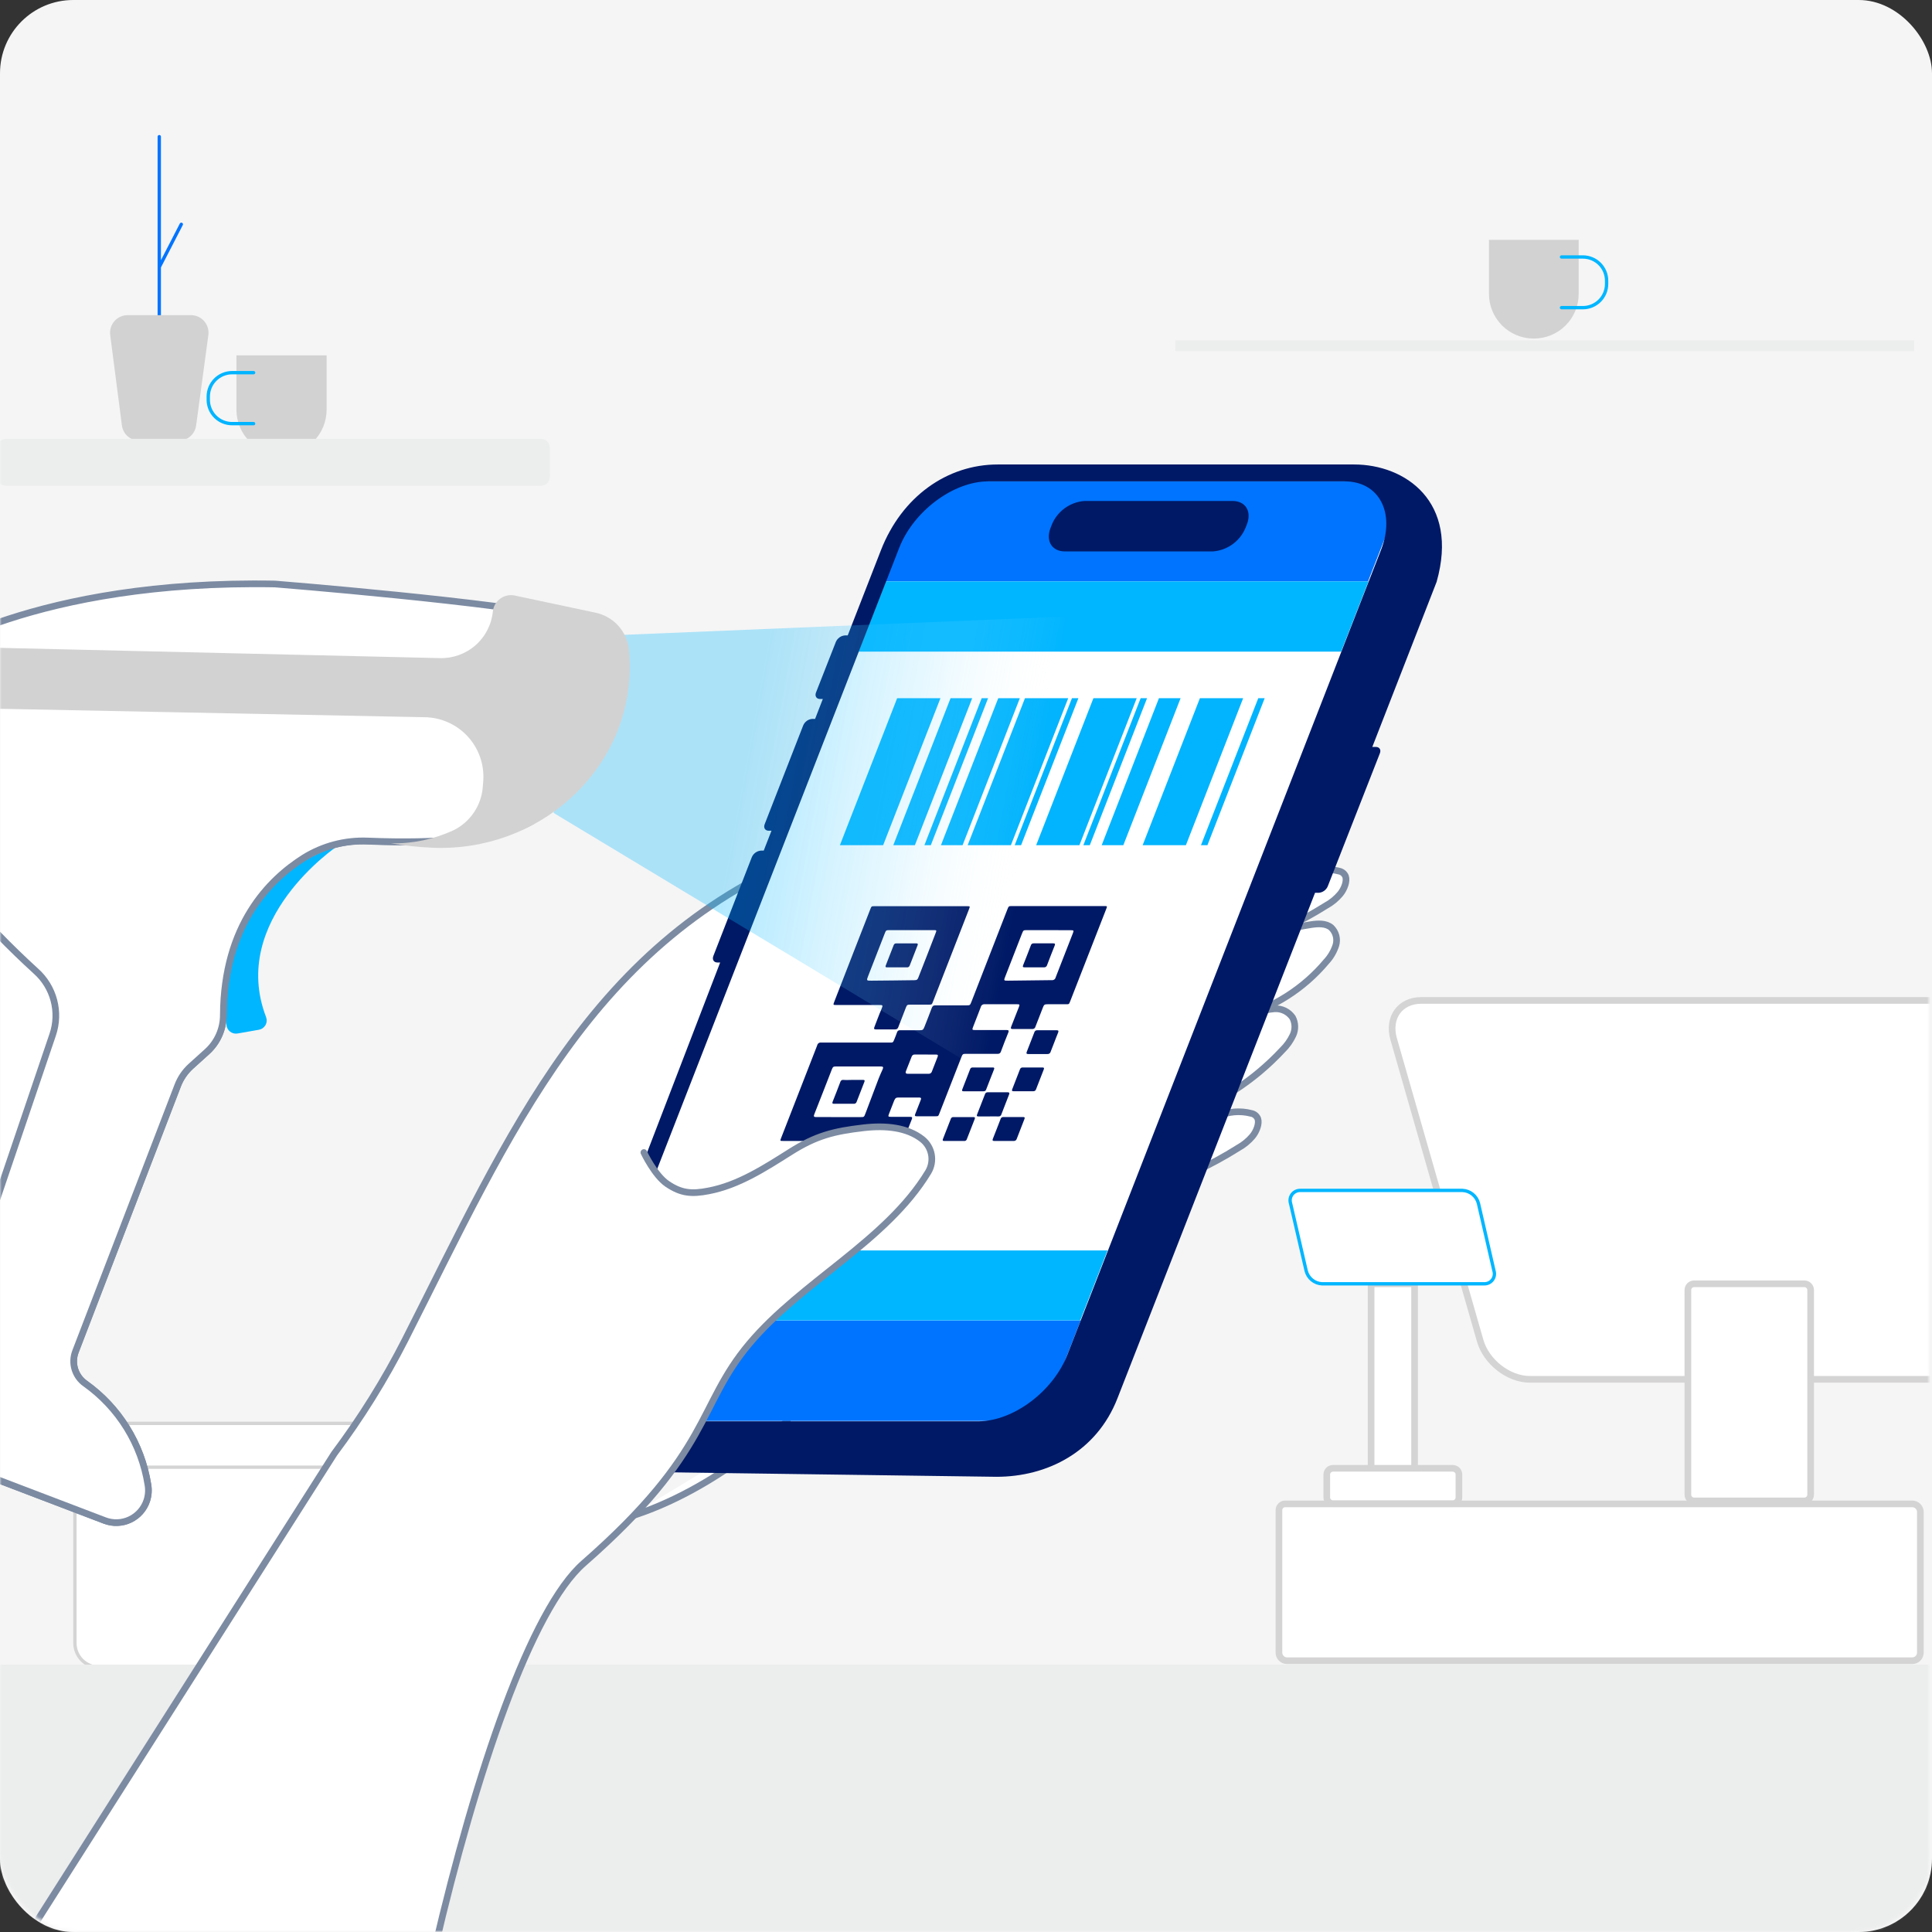<svg viewBox="0 0 580 580" fill="none" xmlns="http://www.w3.org/2000/svg"><rect x="0" y="0" width="580" height="580" fill="#333333" stroke="none"/><rect width="580" height="580" rx="22" fill="#F5F5F5"/><mask id="a" style="mask-type:luminance" maskUnits="userSpaceOnUse" x="0" y="0" width="580" height="580"><rect width="580" height="580" rx="24" fill="#fff"/></mask><g mask="url(#a)"><mask id="b" style="mask-type:luminance" maskUnits="userSpaceOnUse" x="-1" y="0" width="580" height="580"><path d="M579 0H-1v580h580V0z" fill="#fff"/></mask><g mask="url(#b)"><path d="M142.618 427.305H29.742c-4.004 0-7.25 3.246-7.25 7.25v58.712c0 4.004 3.246 7.25 7.25 7.25H142.618c4.004 0 7.25-3.246 7.25-7.25v-58.712c0-4.004-3.246-7.25-7.25-7.25z" fill="#fff" stroke="#D5D4D4" stroke-linecap="round" stroke-linejoin="round"/><path d="M36.539 440.461h96.662" stroke="#D5D4D4" stroke-linecap="round" stroke-linejoin="round"/><path d="M574.067 498.562H386.384c-.647 0-1.267-.257-1.724-.714-.458-.458-.715-1.078-.715-1.725v-42.775c0-.494.196-.968.544-1.319.348-.35.821-.549 1.315-.552h188.263c.321 0 .639.063.936.186.297.124.566.305.793.532.226.228.406.499.527.796.122.297.184.616.182.937v42.182c.002.322-.06.64-.182.937-.121.298-.301.568-.527.796-.227.228-.496.409-.793.532-.297.124-.615.187-.936.187zM618.78 414.082h-159.5c-6.406 0-13.089-5.194-14.921-11.587l-25.969-90.572c-1.832-6.393 1.872-11.587 8.265-11.587h159.5c6.407 0 13.077 5.194 14.922 11.587l25.968 90.572c1.846 6.393-1.911 11.587-8.265 11.587z" fill="#fff" stroke="#D5D4D4" stroke-width="2" stroke-linecap="round" stroke-linejoin="round"/><path d="M541.695 385.406h-33.112c-1.034 0-1.872.838-1.872 1.872v61.427c0 1.034.838 1.872 1.872 1.872h33.112c1.034 0 1.872-.838 1.872-1.872v-61.427c0-1.034-.838-1.872-1.872-1.872zM424.667 385.406h-13.05v63.655h13.05v-63.655z" fill="#fff" stroke="#D5D4D4" stroke-width="2" stroke-linecap="round" stroke-linejoin="round"/><path d="M436.11 440.797h-35.934c-1.033 0-1.871.838-1.871 1.872v6.867c0 1.034.838 1.872 1.871 1.872h35.934c1.034 0 1.872-.838 1.872-1.872v-6.867c0-1.034-.838-1.872-1.872-1.872z" fill="#fff" stroke="#D5D4D4" stroke-width="2" stroke-linecap="round" stroke-linejoin="round"/><path d="M445.537 385.408h-48.641c-1.108-.051-2.169-.456-3.028-1.156-.86-.7-1.471-1.658-1.744-2.733l-4.693-20.273c-.142-.459-.172-.945-.087-1.418.086-.472.283-.917.577-1.297.293-.38.674-.684 1.109-.886.436-.202.914-.296 1.393-.275h48.641c1.105.054 2.163.459 3.021 1.156.858.697 1.472 1.65 1.751 2.72l4.666 20.273c.144.458.176.943.094 1.415-.083.472-.278.917-.568 1.298-.291.382-.669.687-1.103.892-.433.204-.909.302-1.388.284z" fill="#fff" stroke="#00B6FF" stroke-linecap="round" stroke-linejoin="round"/><path d="M574.62 102.172H352.836v3.256H574.62v-3.256zM581.678 499.734H-4.148v87.897H581.678v-87.897z" fill="#ECEDED"/><path d="M236.378 426.461s-20.932 20.827-47.823 29l47.823-29z" fill="#fff"/><path d="M236.378 426.461s-20.932 20.827-47.823 29" stroke="#7C8BA2" stroke-width="2" stroke-miterlimit="10" stroke-linecap="round"/><path d="M67.668 584.111l-60.004-2.004L100.332 436.408c8.077-10.793 15.213-22.259 21.328-34.272 31.465-61.955 55.628-120.074 123.026-146.503" fill="#fff"/><path d="M67.668 584.111l-60.004-2.004L100.332 436.408c8.077-10.793 15.213-22.259 21.328-34.272 31.465-61.955 55.628-120.074 123.026-146.503" stroke="#7C8BA2" stroke-width="2" stroke-linecap="round" stroke-linejoin="round"/><path d="M376.715 282.445c5.383-2.352 11.051-3.987 16.86-4.864 2.082-.316 4.442-.461 6.063.883.694.667 1.192 1.511 1.441 2.44.249.93.238 1.909-.03 2.833-.587 1.851-1.577 3.549-2.9 4.97-6.823 8.131-15.995 13.952-26.258 16.662" fill="#fff"/><path d="M376.715 282.445c5.383-2.352 11.051-3.987 16.86-4.864 2.082-.316 4.442-.461 6.063.883.694.667 1.192 1.511 1.441 2.44.249.93.238 1.909-.03 2.833-.587 1.851-1.577 3.549-2.9 4.97-6.823 8.131-15.995 13.952-26.258 16.662" stroke="#7C8BA2" stroke-width="2" stroke-miterlimit="10"/><path d="M376.53 304.396c1.921-.865 3.977-1.391 6.077-1.556 1.056-.066 2.111.142 3.063.603.951.462 1.767 1.163 2.368 2.034.423.81.654 1.707.677 2.621.023.914-.164 1.821-.545 2.651-.773 1.659-1.841 3.164-3.15 4.443-4.281 4.608-9.116 8.668-14.395 12.087" fill="#fff"/><path d="M376.53 304.396c1.921-.865 3.977-1.391 6.077-1.556 1.056-.066 2.111.142 3.063.603.951.462 1.767 1.163 2.368 2.034.423.81.654 1.707.677 2.621.023.914-.164 1.821-.545 2.651-.773 1.659-1.841 3.164-3.15 4.443-4.281 4.608-9.116 8.668-14.395 12.087" stroke="#7C8BA2" stroke-width="2" stroke-miterlimit="10"/><path d="M365.59 335.121c3.151-1.444 6.705-1.752 10.058-.87.431.08.835.267 1.176.544.34.276.607.633.775 1.038.5 1.437-.356 3.757-1.595 5.272-1.185 1.402-2.615 2.576-4.219 3.467-8.551 5.391-17.768 9.645-27.418 12.655" fill="#fff"/><path d="M365.59 335.121c3.151-1.444 6.705-1.752 10.058-.87.431.08.835.267 1.176.544.34.276.607.633.775 1.038.5 1.437-.356 3.757-1.595 5.272-1.185 1.402-2.615 2.576-4.219 3.467-8.551 5.391-17.768 9.645-27.418 12.655" stroke="#7C8BA2" stroke-width="2" stroke-miterlimit="10"/><path d="M391.949 262.382c3.148-1.438 6.696-1.745 10.045-.87.431.081.835.267 1.176.544.34.276.607.633.775 1.038.501 1.437-.356 3.757-1.595 5.273-1.178 1.408-2.609 2.584-4.218 3.466-8.548 5.379-17.761 9.619-27.405 12.615" fill="#fff"/><path d="M391.949 262.382c3.148-1.438 6.696-1.745 10.045-.87.431.081.835.267 1.176.544.34.276.607.633.775 1.038.501 1.437-.356 3.757-1.595 5.273-1.178 1.408-2.609 2.584-4.218 3.466-8.548 5.379-17.761 9.619-27.405 12.615" stroke="#7C8BA2" stroke-width="2" stroke-miterlimit="10"/><path d="M326.293 411.856l-157.668.383 98.785-253.513 157.68-.382-98.797 253.512z" fill="#fff"/><path d="M410.696 174.537H265.828l7.435-19.074c2.386-6.116 9.293-11.072 15.436-11.072H409.47c6.684 0 10.546 6.156 8.028 12.694l-6.802 17.452z" fill="#0074FF"/><path d="M402.616 195.617H257.734l8.213-21.078h144.881l-8.212 21.078z" fill="#00B6FF"/><path d="M178.063 396.406h146.371l-11.758 30.16H166.305l11.758-30.16z" fill="#0074FF"/><path d="M187.616 375.391h144.881l-8.199 21.011H179.43l8.186-21.011z" fill="#00B6FF"/><path d="M364.135 165.537h-44.449c-3.889 0-5.826-3.138-4.31-7.026l.421-1.094c.825-1.962 2.177-3.656 3.905-4.896 1.729-1.241 3.767-1.978 5.889-2.13h44.41c3.955 0 5.826 3.15 4.324 7.026l-.435 1.094c-.818 1.958-2.163 3.651-3.885 4.891-1.722 1.241-3.753 1.979-5.87 2.135z" fill="#001966"/><path d="M413.055 224.236h-1.081l19.312-49.564c6.841-24.162-9.518-35.234-24.769-35.234H299.546c-15.251 0-28.841 9.701-35.09 25.757l-9.965 25.559h-.83c-.596.043-1.168.25-1.652.6-.484.349-.862.826-1.09 1.378l-5.945 15.145c-.422 1.081.118 1.965 1.212 1.965h.831l-2.32 5.971h-.831c-.594.04-1.166.245-1.65.592s-.862.822-1.091 1.372l-11.561 29.646c-.422 1.094.119 1.964 1.213 1.964h.83l-2.333 5.971h-.83c-.593.046-1.162.254-1.645.6-.484.346-.863.818-1.097 1.365l-11.547 29.659c-.422 1.08.118 1.964 1.212 1.964h.831l-47.455 123.408c-6.261 16.068.475 29.422 15.726 29.422l114.682 1.568c15.251 0 30.055-7.5 36.316-23.556l59.318-151.762h1.081c.594-.04 1.166-.245 1.65-.592.485-.347.863-.822 1.092-1.372l15.62-39.862c.462-1.094-.092-1.964-1.173-1.964zm-92.642 182.516c-4.284 10.993-16.266 19.93-26.706 19.93H186.71c-10.44 0-15.449-8.937-11.165-19.93l94.408-242.295c4.284-10.994 16.267-19.945 26.707-19.945h107.023c10.44 0 15.212 9.531 10.928 20.525l-94.198 241.715z" fill="#001966"/><path d="M252.686 342.517h-17.65c-.87 0-.87 0-.554-.843 3.63-9.28 7.246-18.565 10.849-27.853.048-.262.196-.495.412-.65.217-.154.485-.219.748-.181h20.603c1.002 0 1.002 0 1.397-.989.264-.685.554-1.318.791-2.056.045-.207.166-.39.339-.512.174-.123.387-.175.597-.147h5.8c1.002 0 1.147-.105 1.543-1.107.711-1.846 1.463-3.678 2.135-5.523.237-.633.501-.857 1.16-.844h9.227c1.121 0 1.121 0 1.556-1.094 3.585-9.227 7.175-18.455 10.769-27.682.409-1.028.409-1.028 1.411-1.028h27.682c.935 0 .935 0 .579.909-3.603 9.254-7.206 18.481-10.809 27.682-.342.883-.342.883-1.239.883h-5.549c-.923 0-1.068.119-1.424 1.042-.738 1.885-1.489 3.77-2.201 5.655-.045.231-.177.436-.368.573-.191.137-.427.196-.66.165h-5.787c-.567 0-.699-.158-.475-.725.791-1.951 1.542-3.955 2.294-5.84.303-.777.264-.87-.501-.87h-9.794c-.259-.021-.518.052-.726.208-.209.155-.354.381-.408.636-.738 1.99-1.542 3.955-2.307 5.958-.329.844-.276.936.554.936h9.478c.646 0 .791.171.514.831-.765 1.858-1.477 3.717-2.175 5.589-.048.228-.181.43-.372.565-.19.134-.425.191-.656.16h-9.531c-.857 0-.988.105-1.318.975-2.197 5.633-4.394 11.257-6.591 16.873-.343.896-.356.896-1.226.896h-5.602c-.541 0-.659-.158-.435-.685.567-1.398 1.068-2.782 1.635-4.179.224-.54.118-.764-.449-.764h-6.195c-.765 0-.962.158-1.318.909-.514 1.318-1.042 2.636-1.543 3.955-.329.856-.276.922.554.936h5.8c.62 0 .685.21.461.777-.738 1.819-1.423 3.638-2.135 5.458-.369.935-.369.935-1.318.935l-17.572.066zm-.883-7.157h6.512c1.081 0 1.081 0 1.503-1.108 1.318-3.48 2.636-6.973 3.954-10.453.369-.936.791-1.872 1.213-2.808.277-.619.105-.83-.501-.83H250.96c-.778 0-.936.119-1.24.896-1.753 4.495-3.493 8.99-5.272 13.472-.251.62-.093.831.514.817l6.841.014zm63.036-56.129h-6.499c-1.12 0-1.12 0-1.582 1.16l-4.943 12.695c-.514 1.318-.514 1.318.791 1.318l13.182-.158c.26.024.519-.048.729-.204.209-.156.353-.384.404-.64 1.701-4.403 3.428-8.806 5.141-13.182.343-.883.304-.962-.58-.962l-6.643-.027zm-37.002 37.345h-3.15c-.227-.03-.457.025-.647.153-.189.129-.325.323-.381.545-.554 1.424-1.134 2.861-1.688 4.284-.224.554 0 .804.554.804h6.235c.227.017.453-.046.639-.179.185-.132.318-.325.376-.546.554-1.45 1.12-2.9 1.7-4.363.198-.488.066-.685-.421-.685l-3.217-.013z" fill="#001966"/><path d="M255.863 286.811c1.802-4.614 3.604-9.232 5.405-13.855.356-.896.356-.909 1.226-.909h27.827c.922 0 .922 0 .567.936-3.586 9.218-7.18 18.446-10.783 27.682-.356.922-.369.936-1.318.936h-5.55c-.87 0-.975.079-1.318.962-.738 1.898-1.503 3.809-2.215 5.708-.048.238-.185.45-.383.592-.198.142-.443.204-.684.172h-5.669c-.566 0-.685-.171-.461-.738.712-1.78 1.318-3.559 2.083-5.273.527-1.318.527-1.318-.817-1.318h-12.681c-1.015 0-1.015 0-.62-1.028 1.819-4.658 3.616-9.28 5.391-13.867zm17.809-7.58h-6.591c-1.041 0-1.107 0-1.516 1.094-1.634 4.192-3.264 8.379-4.89 12.562-.593 1.516-.593 1.529.936 1.516 4.35 0 8.7-.118 13.037-.145.645 0 .856-.29 1.054-.817 1.758-4.455 3.489-8.907 5.194-13.353.316-.804.277-.857-.554-.857h-6.67zM296.711 335.159h-2.966c-.462 0-.607-.119-.409-.607.804-2.003 1.582-4.02 2.347-6.024.043-.187.152-.352.307-.466.155-.113.345-.168.536-.153h5.972c.54 0 .619.237.408.738-.764 1.951-1.529 3.954-2.267 5.839-.042.218-.167.411-.35.536-.182.126-.407.175-.626.137-.975-.027-1.964 0-2.952 0zM297.227 324.05c-.382.989-.778 1.977-1.147 2.953-.038.186-.144.351-.298.464-.153.112-.343.162-.532.142h-5.998c-.448 0-.527-.171-.356-.606.782-1.986 1.556-3.977 2.32-5.972.044-.175.149-.329.297-.433.147-.104.327-.151.507-.133h6.051c.422 0 .501.171.342.58-.408 1.001-.79 2.003-1.186 3.005zM289.216 335.358h2.966c.461 0 .619.119.422.606-.791 1.987-1.569 3.977-2.333 5.972-.042.186-.151.35-.307.46-.156.11-.348.157-.537.133h-5.985c-.461 0-.527-.198-.356-.619.791-1.987 1.569-3.977 2.334-5.972.044-.184.154-.345.31-.452.156-.107.346-.153.533-.128.976.013 1.964 0 2.953 0zM299.231 338.902c.382-.962.764-1.925 1.12-2.887.039-.209.156-.395.328-.52.171-.125.384-.179.595-.152h5.853c.461 0 .606.132.408.619-.778 1.964-1.555 3.955-2.293 5.906-.053.205-.178.385-.352.506-.175.121-.387.175-.598.153h-5.8c-.487 0-.632-.172-.421-.672.408-.989.777-1.965 1.16-2.953zM316.549 312.815c-.369.962-.764 1.911-1.12 2.873-.042.223-.165.422-.345.558-.181.137-.406.201-.631.181h-5.787c-.487 0-.619-.172-.421-.673.777-1.937 1.529-3.888 2.267-5.826.047-.199.166-.373.334-.49.167-.117.372-.168.575-.143h5.853c.514 0 .567.224.382.699-.395.936-.738 1.872-1.107 2.821zM307.157 327.594h-2.9c-.448 0-.554-.158-.382-.593.79-1.99 1.555-3.954 2.32-5.971.05-.174.159-.325.308-.428.149-.103.328-.152.509-.139h5.971c.409 0 .527.171.369.58-.782 1.977-1.555 3.963-2.32 5.958-.049.185-.162.346-.319.454-.157.109-.348.158-.538.139-1.001-.013-2.016 0-3.018 0zM256.114 324.193h2.966c.462 0 .593.158.396.633-.783 1.968-1.547 3.937-2.294 5.905-.047.197-.164.369-.329.486-.165.116-.367.169-.567.147h-5.932c-.475 0-.567-.171-.382-.646.79-1.968 1.555-3.932 2.293-5.892.042-.197.155-.371.319-.488.163-.117.365-.169.564-.145.976.079 1.978 0 2.966 0zM310.465 290.399h-2.886c-.462 0-.633-.119-.435-.62.79-1.99 1.568-3.954 2.32-5.958.047-.195.164-.366.329-.481.166-.114.367-.163.567-.138h5.853c.514 0 .606.184.408.672-.777 1.951-1.542 3.889-2.267 5.826-.048.222-.178.417-.364.547-.185.129-.413.184-.638.152-.949-.013-1.938 0-2.887 0z" fill="#001966"/><path d="M267.096 286.783c.382-.975.778-1.964 1.147-2.939.158-.422.342-.633.817-.633h6.037c.409 0 .528.158.369.567-.791 2.003-1.568 4.02-2.346 6.024-.046.187-.159.351-.316.462-.157.111-.349.163-.541.144h-5.984c-.435 0-.541-.158-.356-.606.408-1.002.778-2.017 1.173-3.019z" fill="#001966"/><path d="M265.125 253.734h-12.984l17.189-44.132h12.997l-17.202 44.132zM303.484 253.734H290.5l17.202-44.132h12.984l-17.202 44.132zM356.015 253.734h-12.984l17.189-44.132h12.984l-17.189 44.132zM324.047 253.734h-12.985l17.19-44.132h12.997l-17.202 44.132zM274.657 253.734h-6.485l17.189-44.132h6.499l-17.203 44.132zM288.975 253.734h-6.498l17.202-44.132h6.485l-17.189 44.132zM337.233 253.734h-6.499l17.189-44.132h6.499l-17.189 44.132zM279.44 253.734h-1.924l17.189-44.132h1.924l-17.189 44.132zM306.542 253.734h-1.925l17.189-44.132h1.938l-17.202 44.132zM327.164 253.734h-1.937l17.202-44.132h1.924l-17.189 44.132zM362.477 253.734h-1.938l17.202-44.132h1.925l-17.189 44.132z" fill="#01B4FD"/><path d="M193.299 345.993s3.229 6.854 7.025 9.425c4.245 2.874 7.382 3.071 12.431 2.096 8.95-1.714 16.833-6.842 24.544-11.706 7.712-4.864 12.985-6.208 22.054-7.25 6.591-.751 13.01-.092 17.505 3.441 1.449 1.146 2.43 2.781 2.76 4.598.33 1.817-.014 3.693-.967 5.275-12.615 20.788-38.03 32.875-53.69 51.514-15.818 18.837-11.125 32.072-49.735 65.91-15.818 13.84-32.361 62.771-44.686 115.525l-69.587-.804" fill="#fff"/><path d="M193.299 345.993s3.229 6.854 7.025 9.425c4.245 2.874 7.382 3.071 12.431 2.096 8.95-1.714 16.833-6.842 24.544-11.706 7.712-4.864 12.985-6.208 22.054-7.25 6.591-.751 13.01-.092 17.505 3.441 1.449 1.146 2.43 2.781 2.76 4.598.33 1.817-.014 3.693-.967 5.275-12.615 20.788-38.03 32.875-53.69 51.514-15.818 18.837-11.125 32.072-49.735 65.91-15.818 13.84-32.361 62.771-44.686 115.525l-69.587-.804" stroke="#7C8BA2" stroke-width="2" stroke-miterlimit="10" stroke-linecap="round"/><path d="M181.305 190.83l158.445-6.564-18.072 153.476-155.506-93.71 15.133-53.202z" fill="url(#paint0_linear_745_46167)"/><path d="M101.157 254.094s-32.545 21.947-21.275 51.251c.148.391.207.81.174 1.227-.033.417-.158.821-.366 1.184s-.494.675-.837.915c-.343.239-.735.4-1.147.47l-6.393 1.12c-.395.07-.801.055-1.19-.043-.389-.099-.753-.278-1.068-.527-.315-.249-.574-.562-.759-.918-.185-.356-.294-.747-.317-1.148-.593-10.255.264-42.669 33.178-53.531z" fill="#00B6FF"/><path d="M-23.225 197.294s33.6-23.293 105.771-21.974c0 0 67.122 5.351 91.126 10.677 1.209.265 2.31.889 3.159 1.79.848.901 1.406 2.036 1.6 3.258 1.542 9.781 3.163 35.209-16.873 53.954 0 0-6.986 9.332-51.172 7.54-6.722-.301-13.38 1.421-19.113 4.943-10.466 6.591-24.07 20.221-24.228 47.243 0 2.066-.431 4.108-1.266 5.997-.835 1.888-2.056 3.582-3.585 4.971l-4.917 4.442c-1.76 1.603-3.115 3.599-3.955 5.826l-30.674 79.803c-.646 1.7-.706 3.567-.171 5.305.535 1.738 1.634 3.248 3.124 4.291 4.989 3.553 9.22 8.064 12.447 13.269 3.227 5.206 5.386 11.001 6.35 17.05.287 1.602.174 3.25-.33 4.798-.409 1.239-1.066 2.383-1.93 3.362-.864.979-1.917 1.772-3.096 2.333-1.179.56-2.459.876-3.764.928-1.304.052-2.606-.161-3.826-.625l-71.617-27.313c-5.517-2.1-10.016-6.24-12.566-11.565-2.549-5.324-2.954-11.425-1.13-17.04l43.5-134.573c1.101-3.443 1.448-7.084 1.015-10.673-.432-3.59-1.633-7.044-3.52-10.128-5.478-8.998-11.514-17.645-18.072-25.889-7.672-9.517 7.711-22 7.711-22z" fill="#fff" stroke="#7C8BA2" stroke-width="2" stroke-linecap="round" stroke-linejoin="round"/><path d="M161.558 244.93s-6.986 9.333-51.172 7.54c-6.729-.28-13.387 1.465-19.113 5.009-10.466 6.591-24.07 20.221-24.228 47.244 0 2.065-.431 4.107-1.266 5.996-.835 1.889-2.056 3.582-3.585 4.971l-4.917 4.442c-1.76 1.603-3.115 3.6-3.955 5.827l-30.674 79.802c-.646 1.701-.706 3.567-.171 5.306.535 1.738 1.634 3.248 3.124 4.291 4.989 3.553 9.22 8.063 12.447 13.269 3.227 5.205 5.386 11.001 6.35 17.049.287 1.602.174 3.25-.33 4.798-.409 1.24-1.066 2.383-1.93 3.362-.864.979-1.917 1.773-3.096 2.333-1.179.561-2.459.877-3.764.929-1.304.052-2.606-.161-3.826-.626l-71.617-27.313c-5.517-2.099-10.016-6.24-12.566-11.564-2.549-5.325-2.954-11.426-1.13-17.04l43.5-134.574c1.101-3.443 1.448-7.084 1.015-10.673-.432-3.59-1.633-7.044-3.52-10.127-5.478-8.999-11.514-17.645-18.072-25.89-7.646-9.464 7.738-21.947 7.738-21.947" fill="#fff"/><path d="M161.558 244.93s-6.986 9.333-51.172 7.54c-6.729-.28-13.387 1.465-19.113 5.009-10.466 6.591-24.07 20.221-24.228 47.244 0 2.065-.431 4.107-1.266 5.996-.835 1.889-2.056 3.582-3.585 4.971l-4.917 4.442c-1.76 1.603-3.115 3.6-3.955 5.827l-30.674 79.802c-.646 1.701-.706 3.567-.171 5.306.535 1.738 1.634 3.248 3.124 4.291 4.989 3.553 9.22 8.063 12.447 13.269 3.227 5.205 5.386 11.001 6.35 17.049.287 1.602.174 3.25-.33 4.798-.409 1.24-1.066 2.383-1.93 3.362-.864.979-1.917 1.773-3.096 2.333-1.179.561-2.459.877-3.764.929-1.304.052-2.606-.161-3.826-.626l-71.617-27.313c-5.517-2.099-10.016-6.24-12.566-11.564-2.549-5.325-2.954-11.426-1.13-17.04l43.5-134.574c1.101-3.443 1.448-7.084 1.015-10.673-.432-3.59-1.633-7.044-3.52-10.127-5.478-8.999-11.514-17.645-18.072-25.89-7.646-9.464 7.738-21.947 7.738-21.947" stroke="#7C8BA2" stroke-width="2" stroke-linecap="round" stroke-linejoin="round"/><path d="M-21.234 193.995l153.225 3.572c3.939.13 7.78-1.243 10.744-3.84 2.965-2.597 4.83-6.224 5.22-10.146.079-.764.318-1.504.702-2.17.384-.666.903-1.244 1.525-1.697.621-.452 1.331-.769 2.083-.929.751-.161 1.529-.161 2.281-.002l24.122 5.128c2.669.531 5.098 1.905 6.927 3.92 1.83 2.015 2.964 4.563 3.236 7.271.188 2.06.263 4.128.225 6.196-.66 30.661-27.682 54.507-59.226 53.202-4.154-.187-8.292-.627-12.391-1.319 6.471.121 12.886-1.231 18.757-3.954 2.434-1.209 4.515-3.023 6.044-5.27 1.528-2.246 2.452-4.849 2.683-7.556l.158-1.951c.173-2.442-.157-4.893-.97-7.202-.812-2.308-2.091-4.426-3.756-6.22-1.664-1.795-3.68-3.228-5.921-4.212-2.242-.983-4.661-1.496-7.109-1.506l-150.075-2.979c-10.124-1.055-10.545-4.956-9.227-9.596 2.9-6.183 7.645-8.358 10.743-8.74z" fill="#D3D2D2"/><path d="M-11.318 268.781c6.893 8.02 14.266 15.613 22.079 22.739 2.632 2.336 4.516 5.398 5.414 8.801.898 3.402.771 6.995-.365 10.326l-41.997 123.79" fill="#fff"/><path d="M-11.318 268.781c6.893 8.02 14.266 15.613 22.079 22.739 2.632 2.336 4.516 5.398 5.414 8.801.898 3.402.771 6.995-.365 10.326l-41.997 123.79" stroke="#7C8BA2" stroke-width="2" stroke-linecap="round" stroke-linejoin="round"/><path d="M84.514 136.513c3.59 0 7.034-1.427 9.573-3.966 2.539-2.538 3.965-5.982 3.965-9.572v-16.28H70.977v16.28c0 3.59 1.426 7.034 3.965 9.572 2.539 2.539 5.982 3.966 9.573 3.966z" fill="#D3D2D2"/><path d="M76.14 111.875h-6.459c-1.9.003-3.72.761-5.062 2.105-1.342 1.344-2.096 3.166-2.096 5.066v.975c0 1.899.754 3.719 2.096 5.062 1.342 1.342 3.163 2.096 5.061 2.096h6.459" stroke="#00B4FF" stroke-linecap="round" stroke-linejoin="round"/><path d="M47.812 41.031V98.504M54.43 67.336L47.812 80.175" stroke="#0074FF" stroke-linecap="round" stroke-linejoin="round"/><path d="M38.364 94.61h18.903c.763-.008 1.519.149 2.215.461.696.312 1.317.772 1.818 1.347.501.575.872 1.252 1.086 1.985.214.732.267 1.502.154 2.257l-3.651 27.023c-.161 1.281-.787 2.459-1.759 3.309-.972.85-2.222 1.315-3.514 1.305H41.857c-1.297.009-2.553-.461-3.525-1.32-.973-.858-1.595-2.045-1.747-3.334l-3.493-27.022c-.106-.752-.049-1.518.168-2.245.217-.728.588-1.4 1.089-1.97.501-.571 1.119-1.027 1.812-1.337.693-.31 1.445-.466 2.204-.459z" fill="#D3D2D2"/><path d="M162.405 131.75H1.811c-1.471 0-2.663 1.192-2.663 2.663v8.752c0 1.471 1.192 2.663 2.663 2.663H162.405c1.471 0 2.663-1.192 2.663-2.663v-8.752c0-1.471-1.192-2.663-2.663-2.663z" fill="#ECEDED"/><path d="M460.524 101.633h-.119c-3.553 0-6.961-1.411-9.475-3.922-2.513-2.511-3.927-5.918-3.931-9.471V72h26.931v16.24c-.004 3.553-1.418 6.96-3.931 9.471-2.514 2.511-5.922 3.922-9.475 3.922z" fill="#D3D2D2"/><path d="M468.775 77.148h6.419c1.888 0 3.699.75 5.034 2.085 1.335 1.335 2.084 3.146 2.084 5.033v.976c0 .935-.184 1.86-.541 2.724-.358.864-.882 1.648-1.543 2.309-.661.661-1.446 1.185-2.31 1.543-.863.358-1.789.542-2.724.542h-6.419" stroke="#00B6FF" stroke-linecap="round" stroke-linejoin="round"/></g></g><defs><linearGradient id="paint0_linear_745_46167" x1="384.837" y1="270.964" x2="209.593" y2="238.62" gradientUnits="userSpaceOnUse"><stop offset=".44" stop-color="#fff" stop-opacity="0"/><stop offset=".46" stop-color="#F2FBFF" stop-opacity=".02"/><stop offset=".66" stop-color="#6FD6FF" stop-opacity=".17"/><stop offset=".83" stop-color="#1EBFFF" stop-opacity=".26"/><stop offset=".93" stop-color="#00B6FF" stop-opacity=".3"/></linearGradient></defs></svg>